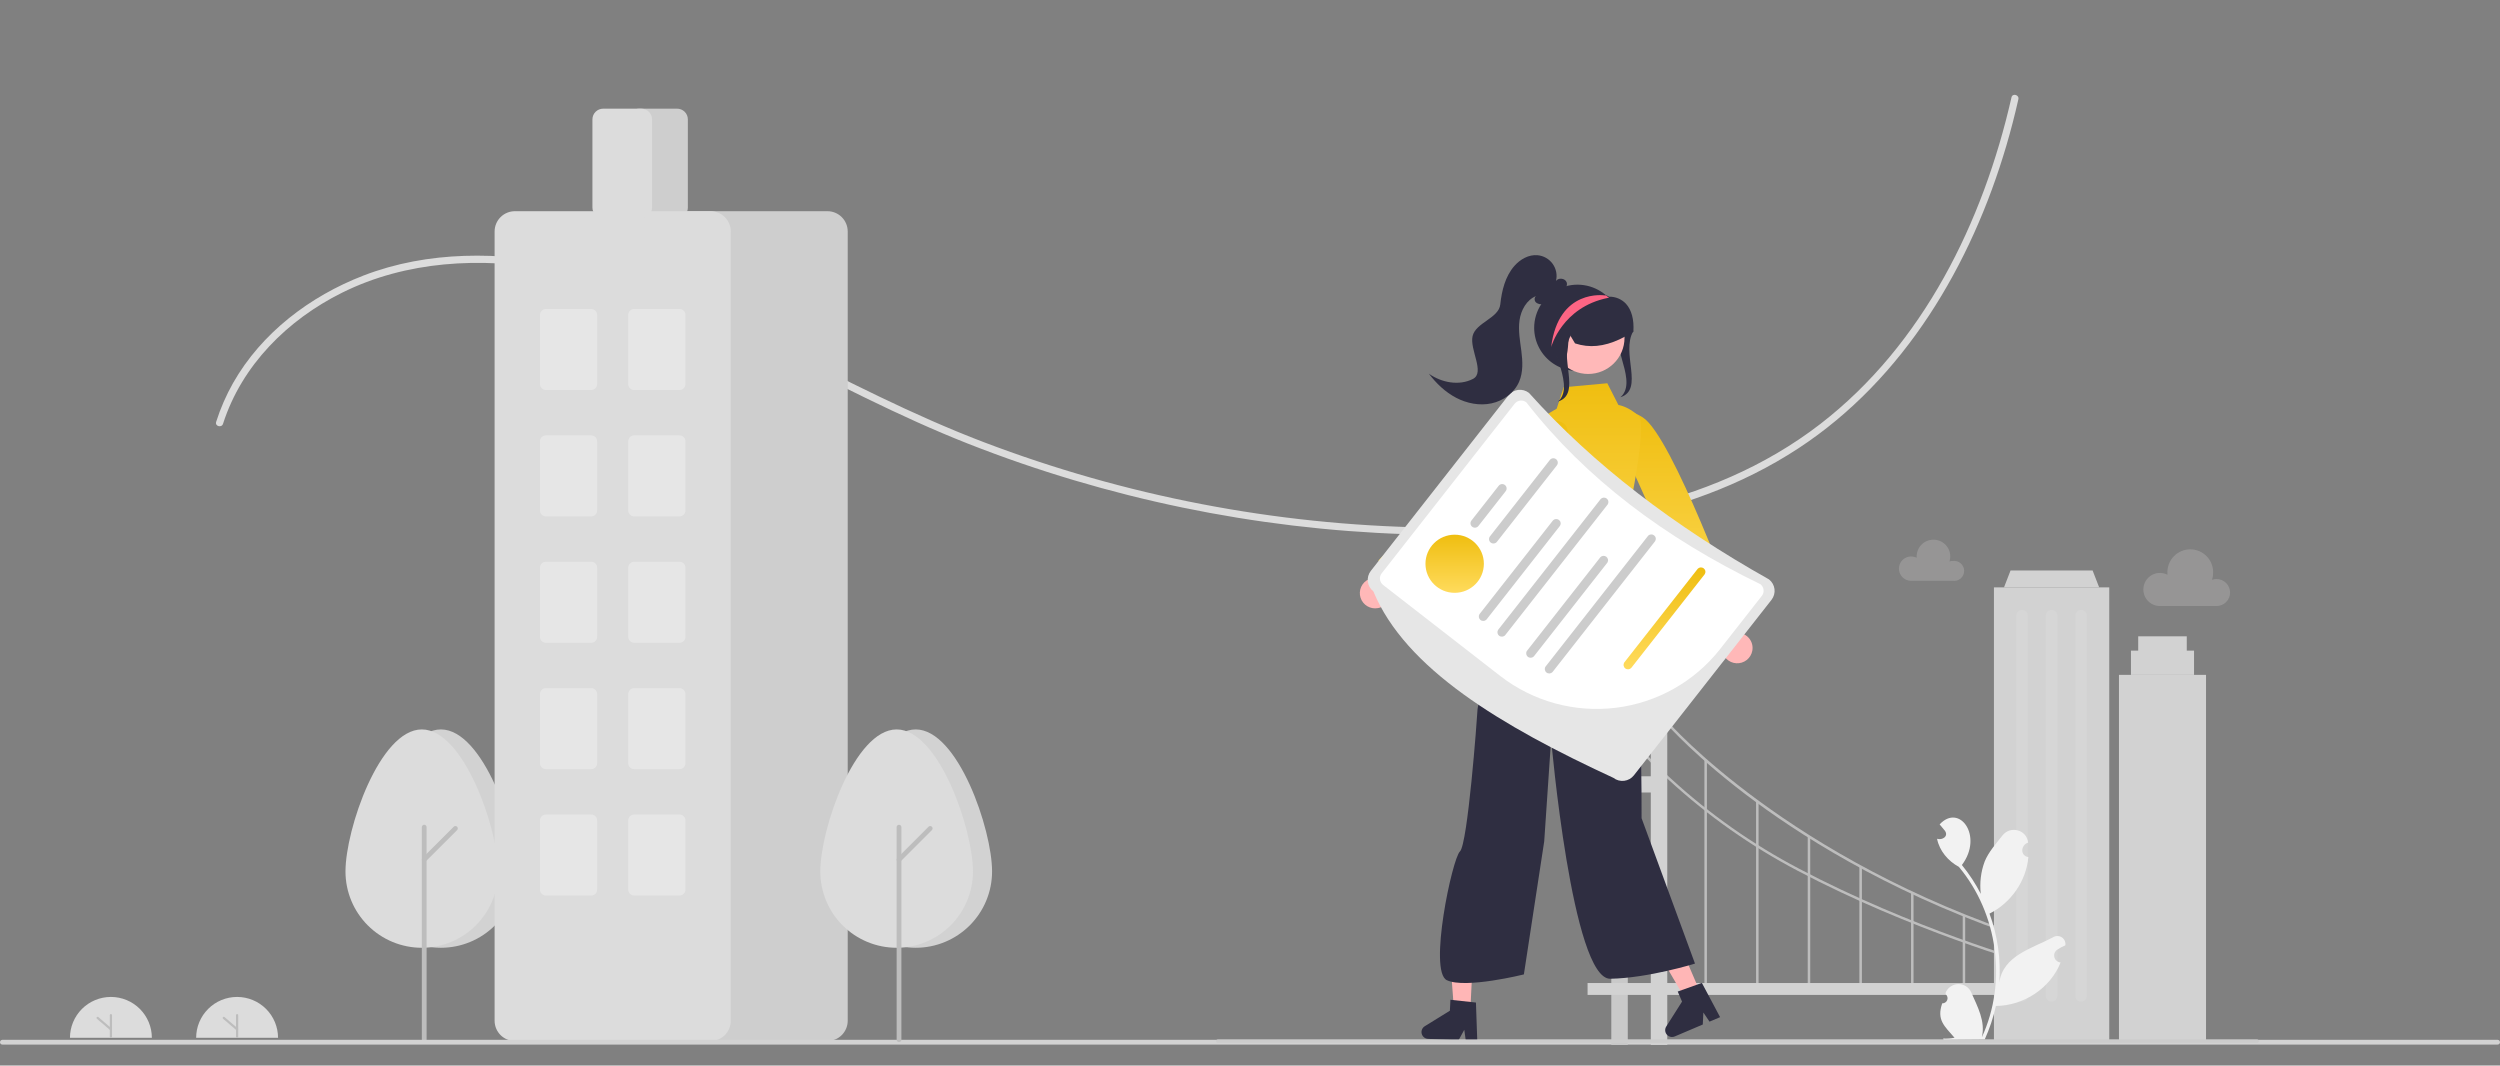 <svg width="1213" height="517" viewBox="0 0 1213 517" fill="none" xmlns="http://www.w3.org/2000/svg">
<rect x="0" y="0" width="1213" height="517" fill="#808080" stroke="none"/>
<g opacity="0.8" clip-path="url(#clip0_142_4887)">
<path d="M33.942 503.557C33.946 498.293 36.042 493.245 39.768 489.524C43.494 485.803 48.547 483.712 53.814 483.712C59.082 483.712 64.134 485.803 67.86 489.524C71.587 493.245 73.682 498.293 73.686 503.557" fill="#F2F2F2"/>
<path d="M53.814 503.557C53.672 503.557 53.535 503.501 53.435 503.4C53.334 503.299 53.277 503.163 53.277 503.02V492.554C53.277 492.411 53.334 492.275 53.435 492.174C53.535 492.073 53.672 492.017 53.814 492.017C53.957 492.017 54.093 492.073 54.194 492.174C54.295 492.275 54.352 492.411 54.352 492.554V503.02C54.352 503.163 54.295 503.299 54.194 503.4C54.093 503.501 53.957 503.557 53.814 503.557Z" fill="#CCCCCC"/>
<path d="M53.815 499.961C53.686 499.961 53.562 499.915 53.465 499.831L47.02 494.303C46.966 494.257 46.921 494.201 46.889 494.138C46.856 494.075 46.837 494.006 46.831 493.936C46.825 493.865 46.834 493.794 46.855 493.726C46.877 493.659 46.913 493.597 46.959 493.543C47.005 493.489 47.061 493.445 47.125 493.413C47.188 493.381 47.257 493.362 47.328 493.357C47.398 493.352 47.47 493.361 47.537 493.384C47.604 493.406 47.666 493.442 47.72 493.488L54.164 499.017C54.248 499.088 54.307 499.183 54.335 499.289C54.362 499.396 54.356 499.508 54.318 499.61C54.28 499.713 54.212 499.802 54.121 499.865C54.031 499.927 53.924 499.961 53.815 499.961Z" fill="#CCCCCC"/>
<path d="M95.169 503.557C95.173 498.293 97.268 493.245 100.995 489.524C104.721 485.803 109.773 483.712 115.041 483.712C120.308 483.712 125.361 485.803 129.087 489.524C132.813 493.245 134.909 498.293 134.913 503.557" fill="#F2F2F2"/>
<path d="M115.041 503.557C114.899 503.557 114.762 503.501 114.661 503.4C114.56 503.299 114.504 503.163 114.504 503.02V492.554C114.504 492.411 114.56 492.275 114.661 492.174C114.762 492.073 114.899 492.017 115.041 492.017C115.183 492.017 115.32 492.073 115.421 492.174C115.521 492.275 115.578 492.411 115.578 492.554V503.02C115.578 503.163 115.521 503.299 115.421 503.4C115.32 503.501 115.183 503.557 115.041 503.557Z" fill="#CCCCCC"/>
<path d="M115.04 499.961C114.912 499.961 114.788 499.915 114.691 499.831L108.246 494.303C108.192 494.257 108.147 494.201 108.114 494.138C108.082 494.075 108.062 494.006 108.056 493.936C108.051 493.865 108.059 493.794 108.081 493.726C108.103 493.659 108.138 493.596 108.184 493.543C108.23 493.489 108.287 493.445 108.35 493.413C108.414 493.381 108.483 493.362 108.554 493.357C108.624 493.352 108.696 493.361 108.763 493.383C108.83 493.406 108.892 493.442 108.946 493.488L115.39 499.017C115.474 499.088 115.533 499.183 115.561 499.289C115.588 499.396 115.582 499.508 115.544 499.61C115.506 499.713 115.437 499.802 115.347 499.865C115.257 499.927 115.15 499.961 115.04 499.961Z" fill="#CCCCCC"/>
<path d="M108.221 205.62C117.329 177.195 139.57 155.15 165.946 142.038C197.242 126.481 233.204 124.72 267.184 130.774C303.866 137.311 338.149 152.378 371.334 168.821C403.884 184.95 435.909 201.98 469.76 215.308C537.341 241.879 608.97 256.708 681.551 259.153C746.88 261.331 816.728 254.177 872.665 217.481C923.918 183.857 956.531 128.386 973.517 70.565C975.692 63.163 977.625 55.696 979.317 48.166C979.81 45.992 976.463 45.063 975.968 47.244C962.266 107.624 933.048 167.301 883.125 205.79C829.131 247.418 758.266 257.042 691.952 255.941C618.577 254.66 545.982 240.659 477.399 214.562C442.677 201.351 409.912 184.197 376.729 167.635C344.274 151.437 310.908 136.275 275.221 128.804C242.633 121.983 207.743 121.567 176.324 133.706C150.452 143.701 126.863 161.517 113.058 185.889C109.692 191.862 106.949 198.164 104.872 204.697C104.188 206.83 107.54 207.742 108.221 205.62Z" fill="#F2F2F2"/>
<path d="M250.978 422.838C250.978 402.404 234.392 353.916 213.932 353.916C193.473 353.916 176.887 402.404 176.887 422.838C176.887 432.657 180.79 442.074 187.737 449.018C194.684 455.961 204.107 459.862 213.932 459.862C223.757 459.862 233.18 455.961 240.127 449.018C247.075 442.074 250.978 432.657 250.978 422.838Z" fill="#E6E6E6"/>
<path d="M241.716 422.838C241.716 402.404 225.13 353.916 204.67 353.916C184.211 353.916 167.625 402.404 167.625 422.838C167.625 432.657 171.528 442.074 178.475 449.018C185.423 455.961 194.845 459.862 204.67 459.862C214.496 459.862 223.918 455.961 230.866 449.018C237.813 442.074 241.716 432.657 241.716 422.838Z" fill="#F2F2F2"/>
<path d="M205.828 505.621C205.521 505.621 205.226 505.499 205.009 505.282C204.792 505.065 204.67 504.771 204.67 504.464V401.33C204.67 401.023 204.792 400.728 205.009 400.511C205.226 400.294 205.521 400.173 205.828 400.173C206.135 400.173 206.429 400.294 206.646 400.511C206.863 400.728 206.985 401.023 206.985 401.33V504.464C206.985 504.771 206.863 505.065 206.646 505.282C206.429 505.499 206.135 505.621 205.828 505.621Z" fill="#CCCCCC"/>
<path d="M205.828 418.237C205.599 418.237 205.376 418.169 205.185 418.042C204.995 417.915 204.847 417.734 204.759 417.523C204.671 417.311 204.648 417.079 204.693 416.854C204.738 416.63 204.848 416.424 205.01 416.262L220.149 401.131C220.367 400.914 220.661 400.792 220.968 400.792C221.275 400.792 221.569 400.914 221.786 401.131C222.004 401.348 222.125 401.642 222.125 401.949C222.125 402.256 222.004 402.55 221.786 402.767L206.647 417.898C206.54 418.006 206.412 418.091 206.271 418.149C206.131 418.207 205.98 418.237 205.828 418.237Z" fill="#CCCCCC"/>
<path d="M328.541 105.942H310.018C308.637 105.941 307.313 105.392 306.336 104.415C305.359 103.439 304.81 102.116 304.809 100.736V57.927C304.81 56.547 305.359 55.224 306.336 54.248C307.313 53.271 308.637 52.722 310.018 52.721H328.541C329.922 52.722 331.246 53.271 332.223 54.248C333.199 55.224 333.749 56.547 333.75 57.927V100.736C333.749 102.116 333.199 103.439 332.223 104.415C331.246 105.392 329.922 105.941 328.541 105.942Z" fill="#E1E1E1"/>
<path d="M401.474 505.101H306.545C303.936 505.098 301.435 504.061 299.59 502.218C297.746 500.374 296.708 497.874 296.705 495.267V112.305C296.708 109.698 297.746 107.198 299.59 105.355C301.435 103.511 303.936 102.474 306.545 102.471H401.474C404.083 102.474 406.584 103.511 408.429 105.355C410.274 107.198 411.311 109.698 411.314 112.305V495.267C411.311 497.874 410.274 500.374 408.429 502.218C406.584 504.061 404.083 505.098 401.474 505.101Z" fill="#E1E1E1"/>
<path d="M344.749 505.101H249.82C247.211 505.098 244.71 504.061 242.865 502.218C241.02 500.374 239.982 497.874 239.979 495.267V112.305C239.982 109.698 241.02 107.198 242.865 105.355C244.71 103.511 247.211 102.474 249.82 102.471H344.749C347.357 102.474 349.859 103.511 351.703 105.355C353.548 107.198 354.586 109.698 354.589 112.305V495.267C354.586 497.874 353.548 500.374 351.703 502.218C349.859 504.061 347.357 505.098 344.749 505.101Z" fill="#F2F2F2"/>
<path d="M311.176 105.942H292.653C291.272 105.941 289.948 105.392 288.971 104.415C287.994 103.439 287.445 102.116 287.443 100.736V57.927C287.445 56.547 287.994 55.224 288.971 54.248C289.948 53.271 291.272 52.722 292.653 52.721H311.176C312.557 52.722 313.881 53.271 314.858 54.248C315.834 55.224 316.384 56.547 316.385 57.927V100.736C316.384 102.116 315.834 103.439 314.858 104.415C313.881 105.392 312.557 105.941 311.176 105.942Z" fill="#F2F2F2"/>
<path d="M286.864 189.245H264.869C264.101 189.244 263.366 188.939 262.823 188.397C262.281 187.854 261.975 187.119 261.975 186.352V152.8C261.975 152.033 262.281 151.298 262.823 150.756C263.366 150.213 264.101 149.908 264.869 149.907H286.864C287.632 149.908 288.367 150.213 288.91 150.756C289.453 151.298 289.758 152.033 289.759 152.8V186.352C289.758 187.119 289.453 187.854 288.91 188.397C288.367 188.939 287.632 189.244 286.864 189.245Z" fill="white"/>
<path d="M329.698 189.245H307.703C306.935 189.244 306.2 188.939 305.657 188.397C305.115 187.854 304.809 187.119 304.809 186.352V152.8C304.809 152.033 305.115 151.298 305.657 150.756C306.2 150.213 306.935 149.908 307.703 149.907H329.698C330.466 149.908 331.201 150.213 331.744 150.756C332.287 151.298 332.592 152.033 332.593 152.8V186.352C332.592 187.119 332.287 187.854 331.744 188.397C331.201 188.939 330.466 189.244 329.698 189.245Z" fill="white"/>
<path d="M286.864 250.565H264.869C264.101 250.564 263.366 250.259 262.823 249.717C262.281 249.175 261.975 248.439 261.975 247.673V214.12C261.975 213.353 262.281 212.618 262.823 212.076C263.366 211.533 264.101 211.228 264.869 211.228H286.864C287.632 211.228 288.367 211.533 288.91 212.076C289.453 212.618 289.758 213.353 289.759 214.12V247.673C289.758 248.439 289.453 249.175 288.91 249.717C288.367 250.259 287.632 250.564 286.864 250.565Z" fill="white"/>
<path d="M329.698 250.565H307.703C306.935 250.564 306.2 250.259 305.657 249.717C305.115 249.175 304.809 248.439 304.809 247.673V214.12C304.809 213.353 305.115 212.618 305.657 212.076C306.2 211.533 306.935 211.228 307.703 211.228H329.698C330.466 211.228 331.201 211.533 331.744 212.076C332.287 212.618 332.592 213.353 332.593 214.12V247.673C332.592 248.439 332.287 249.175 331.744 249.717C331.201 250.259 330.466 250.564 329.698 250.565Z" fill="white"/>
<path d="M286.864 311.885H264.869C264.101 311.884 263.366 311.579 262.823 311.037C262.281 310.495 261.975 309.76 261.975 308.993V275.44C261.975 274.673 262.281 273.938 262.823 273.396C263.366 272.854 264.101 272.549 264.869 272.548H286.864C287.632 272.549 288.367 272.854 288.91 273.396C289.453 273.938 289.758 274.673 289.759 275.44V308.993C289.758 309.76 289.453 310.495 288.91 311.037C288.367 311.579 287.632 311.884 286.864 311.885Z" fill="white"/>
<path d="M329.698 311.885H307.703C306.935 311.884 306.2 311.579 305.657 311.037C305.115 310.495 304.809 309.76 304.809 308.993V275.44C304.809 274.673 305.115 273.938 305.657 273.396C306.2 272.854 306.935 272.549 307.703 272.548H329.698C330.466 272.549 331.201 272.854 331.744 273.396C332.287 273.938 332.592 274.673 332.593 275.44V308.993C332.592 309.76 332.287 310.495 331.744 311.037C331.201 311.579 330.466 311.884 329.698 311.885Z" fill="white"/>
<path d="M286.864 373.205H264.869C264.101 373.204 263.366 372.899 262.823 372.357C262.281 371.815 261.975 371.08 261.975 370.313V336.76C261.975 335.993 262.281 335.258 262.823 334.716C263.366 334.174 264.101 333.869 264.869 333.868H286.864C287.632 333.869 288.367 334.174 288.91 334.716C289.453 335.258 289.758 335.993 289.759 336.76V370.313C289.758 371.08 289.453 371.815 288.91 372.357C288.367 372.899 287.632 373.204 286.864 373.205Z" fill="white"/>
<path d="M329.698 373.205H307.703C306.935 373.204 306.2 372.899 305.657 372.357C305.115 371.815 304.809 371.08 304.809 370.313V336.76C304.809 335.993 305.115 335.258 305.657 334.716C306.2 334.174 306.935 333.869 307.703 333.868H329.698C330.466 333.869 331.201 334.174 331.744 334.716C332.287 335.258 332.592 335.993 332.593 336.76V370.313C332.592 371.08 332.287 371.815 331.744 372.357C331.201 372.899 330.466 373.204 329.698 373.205Z" fill="white"/>
<path d="M286.864 434.525H264.869C264.101 434.525 263.366 434.219 262.823 433.677C262.281 433.135 261.975 432.4 261.975 431.633V398.08C261.975 397.314 262.281 396.578 262.823 396.036C263.366 395.494 264.101 395.189 264.869 395.188H286.864C287.632 395.189 288.367 395.494 288.91 396.036C289.453 396.578 289.758 397.314 289.759 398.08V431.633C289.758 432.4 289.453 433.135 288.91 433.677C288.367 434.219 287.632 434.525 286.864 434.525Z" fill="white"/>
<path d="M329.698 434.525H307.703C306.935 434.525 306.2 434.219 305.657 433.677C305.115 433.135 304.809 432.4 304.809 431.633V398.08C304.809 397.314 305.115 396.578 305.657 396.036C306.2 395.494 306.935 395.189 307.703 395.188H329.698C330.466 395.189 331.201 395.494 331.744 396.036C332.287 396.578 332.592 397.314 332.593 398.08V431.633C332.592 432.4 332.287 433.135 331.744 433.677C331.201 434.219 330.466 434.525 329.698 434.525Z" fill="white"/>
<path d="M1211.84 506.837H1.158C0.851 506.837 0.556 506.715 0.339 506.498C0.122 506.281 0 505.987 0 505.68C0 505.373 0.122 505.079 0.339 504.862C0.556 504.645 0.851 504.523 1.158 504.523H1211.84C1212.15 504.523 1212.44 504.645 1212.66 504.862C1212.88 505.079 1213 505.373 1213 505.68C1213 505.987 1212.88 506.281 1212.66 506.498C1212.44 506.715 1212.15 506.837 1211.84 506.837Z" fill="#E6E6E6"/>
<path d="M481.354 422.838C481.354 402.404 464.768 353.916 444.308 353.916C423.849 353.916 407.263 402.404 407.263 422.838C407.263 432.657 411.166 442.074 418.113 449.018C425.06 455.961 434.483 459.862 444.308 459.862C454.133 459.862 463.556 455.961 470.503 449.018C477.451 442.074 481.354 432.657 481.354 422.838Z" fill="#E6E6E6"/>
<path d="M472.092 422.838C472.092 402.404 455.506 353.916 435.046 353.916C414.587 353.916 398.001 402.404 398.001 422.838C398.001 432.657 401.904 442.074 408.851 449.018C415.799 455.961 425.221 459.862 435.046 459.862C444.871 459.862 454.294 455.961 461.242 449.018C468.189 442.074 472.092 432.657 472.092 422.838Z" fill="#F2F2F2"/>
<path d="M436.205 505.621C435.898 505.621 435.603 505.499 435.386 505.282C435.169 505.065 435.047 504.771 435.047 504.464V401.33C435.047 401.023 435.169 400.728 435.386 400.511C435.603 400.294 435.898 400.173 436.205 400.173C436.512 400.173 436.806 400.294 437.023 400.511C437.24 400.728 437.362 401.023 437.362 401.33V504.464C437.362 504.771 437.24 505.065 437.023 505.282C436.806 505.499 436.512 505.621 436.205 505.621Z" fill="#CCCCCC"/>
<path d="M436.204 418.237C435.975 418.237 435.752 418.169 435.561 418.042C435.371 417.915 435.223 417.734 435.135 417.523C435.047 417.311 435.024 417.079 435.069 416.854C435.114 416.63 435.224 416.424 435.386 416.262L450.525 401.131C450.742 400.914 451.037 400.792 451.344 400.792C451.651 400.792 451.945 400.914 452.162 401.131C452.379 401.348 452.501 401.642 452.501 401.949C452.501 402.256 452.379 402.55 452.162 402.767L437.023 417.898C436.915 418.006 436.788 418.091 436.647 418.149C436.507 418.207 436.356 418.237 436.204 418.237Z" fill="#CCCCCC"/>
<g clip-path="url(#clip1_142_4887)">
<path opacity="0.3" d="M1075.48 280.951C1074.73 280.956 1073.99 281.087 1073.28 281.34C1073.63 280.257 1073.81 279.126 1073.81 277.989C1073.86 276.503 1073.6 275.023 1073.07 273.636C1072.53 272.249 1071.73 270.984 1070.69 269.915C1069.66 268.847 1068.42 267.998 1067.05 267.417C1065.68 266.837 1064.21 266.538 1062.72 266.538C1061.23 266.538 1059.76 266.837 1058.39 267.417C1057.02 267.998 1055.78 268.847 1054.75 269.915C1053.71 270.984 1052.9 272.249 1052.37 273.636C1051.83 275.023 1051.58 276.503 1051.63 277.989C1051.63 278.28 1051.63 278.572 1051.63 278.863C1050.5 278.285 1049.25 277.985 1047.99 277.989C1045.86 277.989 1043.81 278.835 1042.31 280.339C1040.8 281.844 1039.96 283.885 1039.96 286.014C1039.96 288.142 1040.8 290.183 1042.31 291.688C1043.81 293.193 1045.86 294.038 1047.99 294.038H1075.48C1077.22 294.038 1078.89 293.349 1080.11 292.122C1081.34 290.895 1082.03 289.23 1082.03 287.495C1082.03 285.759 1081.34 284.095 1080.11 282.868C1078.89 281.641 1077.22 280.951 1075.48 280.951Z" fill="#DDDBDB"/>
<path opacity="0.3" d="M947.495 272.15C946.944 272.148 946.397 272.243 945.879 272.429C946.135 271.645 946.266 270.825 946.268 270.001C946.268 267.84 945.409 265.768 943.88 264.241C942.351 262.713 940.277 261.855 938.115 261.855C935.953 261.855 933.879 262.713 932.35 264.241C930.821 265.768 929.962 267.84 929.962 270.001C929.962 270.219 929.962 270.438 929.962 270.644C929.167 270.239 928.289 270.019 927.396 270.002C926.504 269.984 925.618 270.17 924.807 270.543C923.996 270.917 923.281 271.47 922.715 272.16C922.148 272.85 921.746 273.659 921.538 274.527C921.33 275.395 921.322 276.299 921.514 277.17C921.706 278.042 922.094 278.858 922.647 279.559C923.201 280.259 923.906 280.824 924.71 281.213C925.515 281.601 926.396 281.802 927.289 281.801H947.458C948.148 281.899 948.85 281.848 949.518 281.652C950.185 281.455 950.803 281.117 951.329 280.662C951.855 280.206 952.276 279.642 952.565 279.009C952.854 278.377 953.004 277.689 953.004 276.994C953.004 276.298 952.854 275.61 952.565 274.978C952.276 274.345 951.855 273.781 951.329 273.326C950.803 272.87 950.185 272.532 949.518 272.335C948.85 272.139 948.148 272.088 947.458 272.186L947.495 272.15Z" fill="#DDDBDB"/>
<path opacity="0.3" d="M811.901 294.233C811.047 294.234 810.201 294.381 809.398 294.67C809.794 293.429 809.998 292.136 810.005 290.833C810.058 289.138 809.769 287.45 809.156 285.869C808.543 284.287 807.619 282.845 806.437 281.628C805.256 280.41 803.842 279.442 802.279 278.781C800.716 278.12 799.036 277.779 797.339 277.779C795.642 277.779 793.962 278.12 792.399 278.781C790.836 279.442 789.422 280.41 788.24 281.628C787.059 282.845 786.135 284.287 785.522 285.869C784.909 287.45 784.62 289.138 784.673 290.833C784.673 291.173 784.673 291.501 784.673 291.829C783.435 291.2 782.071 290.86 780.683 290.835C779.296 290.81 777.92 291.099 776.66 291.682C775.401 292.265 774.29 293.126 773.412 294.2C772.533 295.274 771.91 296.533 771.59 297.882C771.269 299.232 771.259 300.636 771.561 301.99C771.862 303.344 772.467 304.612 773.33 305.698C774.193 306.784 775.292 307.661 776.543 308.261C777.794 308.862 779.166 309.171 780.554 309.165H811.901C812.908 309.206 813.913 309.042 814.856 308.685C815.799 308.328 816.66 307.784 817.387 307.086C818.114 306.388 818.692 305.551 819.088 304.624C819.483 303.697 819.687 302.7 819.687 301.693C819.687 300.685 819.483 299.688 819.088 298.762C818.692 297.835 818.114 296.997 817.387 296.299C816.66 295.601 815.799 295.058 814.856 294.7C813.913 294.343 812.908 294.18 811.901 294.221V294.233Z" fill="#DDDBDB"/>
<path d="M984.588 456.292C923.218 436.273 878.616 408.751 852.007 389.193C823.163 367.996 808.644 351.292 808.498 351.122L809.421 350.332C809.992 351 867.851 416.934 984.965 455.139L984.588 456.292Z" fill="#CCCCCC"/>
<path d="M984.613 467.837C984.042 467.68 927.508 451.618 872.298 422.53C849.67 410.653 828.685 395.884 809.871 378.595C802.438 371.879 795.562 364.571 789.313 356.743L790.285 356.026C796.502 363.807 803.336 371.075 810.722 377.757C829.451 394.953 850.338 409.645 872.857 421.462C927.933 450.501 984.382 466.526 984.941 466.684L984.613 467.837Z" fill="#CCCCCC"/>
<path d="M828.194 368.822H826.979V479.844H828.194V368.822Z" fill="#CCCCCC"/>
<path d="M853.259 388.902H852.044V479.844H853.259V388.902Z" fill="#CCCCCC"/>
<path d="M878.324 405.922H877.109V479.844H878.324V405.922Z" fill="#CCCCCC"/>
<path d="M903.39 420.576H902.175V479.844H903.39V420.576Z" fill="#CCCCCC"/>
<path d="M928.455 433.226H927.24V479.844H928.455V433.226Z" fill="#CCCCCC"/>
<path d="M953.521 444.128H952.306V479.844H953.521V444.128Z" fill="#CCCCCC"/>
<path d="M789.799 325.384H781.805V507.232H789.799V325.384Z" fill="#DBDBDB"/>
<path d="M808.961 325.384H800.966V507.232H808.961V325.384Z" fill="#E6E6E6"/>
<path d="M804.962 346.8H785.802V354.667H804.962V346.8Z" fill="#E6E6E6"/>
<path d="M804.962 376.652H785.802V384.519H804.962V376.652Z" fill="#E6E6E6"/>
<path d="M971.102 476.967H770.287V482.733H971.102V476.967Z" fill="#E6E6E6"/>
<path d="M1070.36 327.448H1028.12V505.156H1070.36V327.448Z" fill="#E6E6E6"/>
<path d="M1064.55 315.684H1033.93V327.46H1064.55V315.684Z" fill="#E6E6E6"/>
<path d="M1061.02 308.74H1037.46V316.389H1061.02V308.74Z" fill="#E6E6E6"/>
<path d="M1023.41 284.994H967.457V506.37H1023.41V284.994Z" fill="#E6E6E6"/>
<path opacity="0.2" d="M983.884 298.725C983.884 297.182 982.633 295.932 981.089 295.932C979.546 295.932 978.295 297.182 978.295 298.725V483.195C978.295 484.737 979.546 485.987 981.089 485.987C982.633 485.987 983.884 484.737 983.884 483.195V298.725Z" fill="white"/>
<path opacity="0.2" d="M998.221 298.725C998.221 297.182 996.97 295.932 995.426 295.932C993.883 295.932 992.632 297.182 992.632 298.725V483.195C992.632 484.737 993.883 485.987 995.426 485.987C996.97 485.987 998.221 484.737 998.221 483.195V298.725Z" fill="white"/>
<path opacity="0.2" d="M1012.56 298.725C1012.56 297.182 1011.31 295.932 1009.76 295.932C1008.22 295.932 1006.97 297.182 1006.97 298.725V483.195C1006.97 484.737 1008.22 485.987 1009.76 485.987C1011.31 485.987 1012.56 484.737 1012.56 483.195V298.725Z" fill="white"/>
<path d="M1018.52 284.994H972.341L975.524 276.787H1015.33L1018.52 284.994Z" fill="#E6E6E6"/>
</g>
</g>
<g clip-path="url(#clip2_142_4887)">
<path d="M792.482 160.655C786.318 171.227 797.926 189.041 786.227 192.74L787.19 191.781C794.252 183.133 779.492 164.831 786.554 156.184C787.651 154.915 788.593 153.521 789.36 152.032" fill="#2F2E41"/>
<path d="M850.218 315.757C850.42 314.699 850.387 313.61 850.12 312.566C849.854 311.523 849.361 310.55 848.676 309.716C847.991 308.883 847.13 308.209 846.155 307.742C845.18 307.275 844.115 307.027 843.033 307.015L827.794 262.942L819.359 273.645L835.471 314.826C835.571 316.636 836.334 318.347 837.617 319.635C838.899 320.922 840.611 321.697 842.429 321.812C844.247 321.927 846.043 321.374 847.479 320.258C848.915 319.142 849.889 317.541 850.218 315.757Z" fill="#FFB8B8"/>
<path d="M783.232 209.349C783.232 209.349 782.758 193.395 797.089 202.535C811.421 211.674 842.624 297.287 842.624 297.287L827.096 305.65L791.845 227.304L783.232 209.349Z" fill="url(#paint0_linear_142_4887)"/>
<path d="M825.514 482.786L818.357 485.83L803.156 459.801L813.719 455.308L825.514 482.786Z" fill="#FFB6B6"/>
<path d="M834.589 493.522L829.457 495.705L826.47 491.271L826.195 497.093L812.583 502.883C811.931 503.16 811.206 503.223 810.516 503.062C809.825 502.9 809.204 502.523 808.744 501.986C808.283 501.448 808.008 500.778 807.957 500.074C807.906 499.37 808.083 498.667 808.461 498.07L816.123 485.973L814.03 481.097L825.754 476.913L834.589 493.522Z" fill="#2F2E41"/>
<path d="M713.332 491.614L705.56 491.236L703.325 461.211L714.798 461.769L713.332 491.614Z" fill="#FFB6B6"/>
<path d="M716.776 505.221L711.202 504.95L710.464 499.662L707.658 504.777L692.874 504.058C692.165 504.023 691.486 503.764 690.936 503.319C690.386 502.873 689.993 502.263 689.815 501.58C689.637 500.896 689.684 500.173 689.948 499.518C690.211 498.862 690.679 498.308 691.282 497.935L703.487 490.393L703.747 485.096L716.128 486.438L716.776 505.221Z" fill="#2F2E41"/>
<path d="M942.355 486.831C942.869 486.85 943.378 486.711 943.81 486.432C944.243 486.154 944.579 485.75 944.773 485.275C944.968 484.8 945.01 484.277 944.896 483.776C944.782 483.276 944.516 482.823 944.134 482.479C944.068 482.229 944.021 482.049 943.955 481.799C944.436 480.549 945.281 479.47 946.381 478.701C947.482 477.932 948.788 477.507 950.132 477.482C951.477 477.456 952.798 477.831 953.927 478.558C955.056 479.286 955.941 480.332 956.469 481.563C959.513 488.473 963.436 495.62 961.593 503.281C973.997 476.45 969.374 443.265 950.445 420.6C945.247 417.813 941.007 412.814 939.859 406.974C942.427 407.813 945.599 405.71 943.648 403.045C942.805 402.027 941.952 401.017 941.109 399.999C950.733 389.599 962.472 405.689 951.903 419.703C955.446 424.04 958.524 428.733 961.086 433.706C960.455 428.405 961.096 423.031 962.958 418.025C964.85 413.359 968.44 409.409 971.597 405.361C975.434 400.427 983.451 402.611 984.033 408.819C980.459 410.026 980.043 415.185 984.15 415.852C983.187 427.421 975.702 438.116 965.303 443.285C969.264 454.025 970.881 465.483 970.044 476.894C971.761 463.55 986.099 460.18 996.092 454.789C996.727 454.375 997.47 454.154 998.229 454.152C998.989 454.151 999.732 454.37 1000.37 454.782C1001.01 455.195 1001.51 455.782 1001.81 456.474C1002.12 457.166 1002.22 457.931 1002.1 458.677C1000.72 459.251 999.395 459.961 998.155 460.795C997.575 461.192 997.131 461.758 996.886 462.415C996.641 463.073 996.606 463.79 996.786 464.468C996.967 465.146 997.353 465.752 997.893 466.203C998.433 466.654 999.099 466.927 999.801 466.986C994.858 479.507 981.85 488.007 968.406 488.087C967.168 493.688 965.348 499.145 962.976 504.371L943.024 504.56C942.951 504.34 942.884 504.113 942.818 503.893C944.665 503.991 946.518 503.863 948.335 503.513C943.394 497.801 939.588 494.898 942.355 486.831Z" fill="#F2F2F2"/>
<path d="M732.967 296.437C732.967 296.437 717.161 339.32 716.905 344.119C716.65 348.917 712.142 409.601 708.361 413.127C704.581 416.653 693.022 471.318 702.016 475.594C711.009 479.869 739.384 472.786 739.384 472.786L749.255 408.214L752.608 358.744C752.608 358.744 762.816 475.238 781.332 474.895C799.847 474.552 822.409 467.534 822.409 467.534L796.494 396.984C796.494 396.984 796.86 313.462 790.853 296.617C784.846 279.771 732.967 296.437 732.967 296.437Z" fill="#2F2E41"/>
<path d="M779.871 185.955L758.702 187.885L755.292 198.306C755.292 198.306 737.576 207.992 741.499 212.392C745.422 216.792 740.622 246.444 740.622 246.444L741.706 270.513C741.706 270.513 740.541 287.189 737.056 291.031C733.571 294.873 724.453 304.294 730.896 299.787C753.485 283.982 792.968 297.318 792.968 297.318L787.328 262.926C787.328 262.926 800.139 206.619 795.083 201.864C790.027 197.108 785.257 196.507 785.257 196.507L779.871 185.955Z" fill="url(#paint1_linear_142_4887)"/>
<path d="M668.638 295.045C669.702 294.848 670.709 294.421 671.589 293.795C672.469 293.168 673.2 292.357 673.731 291.419C674.262 290.481 674.58 289.438 674.662 288.364C674.745 287.29 674.589 286.212 674.208 285.204L709.911 255.05L696.829 251.119L664.149 281.031C662.491 281.782 661.167 283.112 660.429 284.769C659.69 286.426 659.587 288.296 660.141 290.023C660.694 291.751 661.865 293.216 663.431 294.142C664.997 295.067 666.85 295.389 668.638 295.045Z" fill="#FFB8B8"/>
<path d="M759.312 216.172C759.312 216.172 766.347 201.829 749.506 204.279C732.665 206.729 668.802 271.941 668.802 271.941L679.489 285.93L744.033 229L759.312 216.172Z" fill="url(#paint2_linear_142_4887)"/>
<path d="M731.888 191.843L665.117 276.998C663.962 278.476 663.442 280.35 663.673 282.208C663.903 284.067 664.863 285.759 666.344 286.913C681.85 324.392 728.24 352.185 782.81 377.411C784.295 378.562 786.177 379.08 788.044 378.851C789.912 378.622 791.611 377.665 792.77 376.189L859.541 291.034C860.698 289.557 861.218 287.683 860.988 285.824C860.757 283.965 859.796 282.273 858.314 281.119C812.519 255.377 773.158 225.553 741.848 190.621C740.363 189.471 738.481 188.954 736.614 189.183C734.747 189.413 733.048 190.369 731.888 191.843Z" fill="#E6E6E6"/>
<path d="M854.855 289.096L834.531 315.017C822.116 330.755 803.948 340.963 783.997 343.411C764.046 345.858 743.933 340.347 728.051 328.08L671.093 283.822C670.249 283.166 669.701 282.204 669.569 281.146C669.437 280.088 669.732 279.022 670.389 278.18L734.91 195.895C735.57 195.056 736.538 194.513 737.6 194.383C738.663 194.254 739.734 194.549 740.578 195.205C769.39 232.242 807.958 261.064 854.157 283.46C855 284.116 855.546 285.078 855.677 286.134C855.808 287.191 855.512 288.256 854.855 289.096Z" fill="white"/>
<path d="M730.556 238.33L717.319 255.211C716.968 255.658 716.453 255.948 715.887 256.017C715.321 256.086 714.751 255.929 714.301 255.579C713.852 255.23 713.56 254.718 713.49 254.154C713.42 253.591 713.577 253.023 713.928 252.575L727.164 235.695C727.338 235.473 727.554 235.287 727.8 235.148C728.046 235.009 728.317 234.92 728.597 234.885C728.878 234.851 729.162 234.872 729.435 234.947C729.707 235.022 729.962 235.149 730.185 235.323C730.408 235.496 730.594 235.711 730.733 235.956C730.872 236.201 730.962 236.47 730.996 236.75C731.031 237.029 731.01 237.312 730.934 237.583C730.858 237.855 730.73 238.108 730.556 238.33Z" fill="#CCCCCC"/>
<path d="M755.383 225.808L726.315 262.88C726.141 263.101 725.925 263.287 725.679 263.425C725.433 263.564 725.162 263.653 724.882 263.687C724.602 263.722 724.317 263.701 724.045 263.626C723.773 263.551 723.518 263.423 723.295 263.25C723.073 263.077 722.886 262.862 722.747 262.617C722.608 262.373 722.518 262.103 722.484 261.824C722.449 261.545 722.47 261.262 722.546 260.991C722.621 260.719 722.749 260.466 722.923 260.244L751.991 223.173C752.165 222.95 752.381 222.765 752.627 222.625C752.873 222.486 753.144 222.397 753.424 222.362C753.705 222.328 753.99 222.348 754.262 222.423C754.535 222.498 754.79 222.626 755.013 222.799C755.236 222.973 755.422 223.188 755.562 223.433C755.701 223.678 755.79 223.948 755.825 224.227C755.859 224.507 755.838 224.79 755.762 225.061C755.686 225.333 755.557 225.586 755.383 225.808Z" fill="#CCCCCC"/>
<path d="M705.807 287.643C713.632 287.643 719.975 281.328 719.975 273.538C719.975 265.748 713.632 259.433 705.807 259.433C697.981 259.433 691.638 265.748 691.638 273.538C691.638 281.328 697.981 287.643 705.807 287.643Z" fill="url(#paint3_linear_142_4887)"/>
<path d="M756.926 255.107L721.225 300.638C720.852 301.016 720.353 301.244 719.822 301.279C719.292 301.314 718.767 301.153 718.348 300.827C717.928 300.501 717.644 300.033 717.549 299.513C717.455 298.992 717.556 298.454 717.833 298.003L753.535 252.472C753.907 252.094 754.406 251.866 754.937 251.831C755.467 251.796 755.992 251.957 756.412 252.283C756.831 252.608 757.115 253.076 757.21 253.597C757.305 254.118 757.204 254.655 756.926 255.107Z" fill="#CCCCCC"/>
<path d="M780.087 244.712L730.257 308.262C729.884 308.64 729.385 308.868 728.854 308.903C728.324 308.938 727.799 308.777 727.38 308.451C726.961 308.125 726.677 307.657 726.582 307.137C726.487 306.616 726.588 306.078 726.865 305.627L776.696 242.076C777.068 241.699 777.568 241.471 778.098 241.436C778.629 241.401 779.154 241.562 779.573 241.887C779.992 242.213 780.276 242.681 780.371 243.202C780.466 243.723 780.365 244.26 780.087 244.712Z" fill="#CCCCCC"/>
<path d="M779.913 272.969L744.212 318.5C743.839 318.878 743.34 319.106 742.81 319.141C742.279 319.176 741.754 319.015 741.335 318.689C740.916 318.363 740.632 317.896 740.537 317.375C740.442 316.854 740.543 316.316 740.82 315.865L776.522 270.334C776.894 269.956 777.394 269.728 777.924 269.693C778.455 269.658 778.98 269.819 779.399 270.145C779.818 270.471 780.102 270.938 780.197 271.459C780.292 271.98 780.191 272.517 779.913 272.969Z" fill="#CCCCCC"/>
<path d="M827.153 278.584L791.451 324.115C791.079 324.493 790.579 324.721 790.049 324.756C789.518 324.791 788.993 324.63 788.574 324.304C788.155 323.979 787.871 323.511 787.776 322.99C787.681 322.469 787.782 321.932 788.06 321.48L823.761 275.949C824.134 275.571 824.633 275.343 825.163 275.308C825.694 275.273 826.219 275.434 826.638 275.76C827.057 276.086 827.341 276.553 827.436 277.074C827.531 277.595 827.43 278.133 827.153 278.584Z" fill="url(#paint4_linear_142_4887)"/>
<path d="M803.074 262.574L753.243 326.124C752.871 326.502 752.371 326.73 751.841 326.765C751.31 326.8 750.785 326.639 750.366 326.313C749.947 325.987 749.663 325.52 749.568 324.999C749.473 324.478 749.574 323.94 749.852 323.489L799.682 259.938C800.055 259.561 800.554 259.333 801.084 259.298C801.615 259.263 802.14 259.424 802.559 259.75C802.978 260.075 803.262 260.543 803.357 261.064C803.452 261.585 803.351 262.122 803.074 262.574Z" fill="#CCCCCC"/>
<path d="M744.381 159.052C744.38 162.478 745.223 165.852 746.838 168.878C748.452 171.904 750.788 174.489 753.641 176.407C756.493 178.324 759.775 179.515 763.198 179.875C766.62 180.236 770.08 179.754 773.272 178.472C776.464 177.191 779.291 175.149 781.505 172.526C783.72 169.903 785.253 166.779 785.972 163.428C786.69 160.077 786.571 156.602 785.625 153.308C784.679 150.013 782.936 147 780.547 144.533L780.446 144.433C780.278 144.257 780.11 144.081 779.933 143.914C779.932 143.914 779.931 143.914 779.93 143.913C779.929 143.913 779.928 143.912 779.927 143.911C779.926 143.911 779.926 143.91 779.925 143.909C779.925 143.908 779.925 143.907 779.925 143.905C779.706 143.705 779.487 143.504 779.26 143.311C776.222 140.659 772.48 138.935 768.483 138.346C764.486 137.756 760.403 138.326 756.723 139.987C753.042 141.648 749.921 144.329 747.732 147.711C745.543 151.092 744.38 155.029 744.381 159.052Z" fill="#2F2E41"/>
<path d="M770.588 181.447C780.326 181.447 788.22 173.589 788.22 163.895C788.22 154.201 780.326 146.343 770.588 146.343C760.85 146.343 752.956 154.201 752.956 163.895C752.956 173.589 760.85 181.447 770.588 181.447Z" fill="#FFB8B8"/>
<path d="M751.791 168.572C750.068 160.84 752.559 152.178 757.99 147.017C760.721 144.472 764.119 142.746 767.792 142.037C771.465 141.329 775.264 141.666 778.753 143.011C779.196 143.189 779.639 143.384 780.075 143.587L780.277 143.682V143.712C780.316 143.739 780.356 143.767 780.395 143.796C780.477 143.873 780.577 143.928 780.686 143.956C782.217 143.916 783.739 144.199 785.153 144.785C786.566 145.372 787.839 146.249 788.889 147.36C791.621 150.312 792.908 155.082 792.514 160.792L792.501 160.97L792.348 161.065C790.28 162.37 788.133 163.549 785.92 164.594C778.179 168.217 771.113 168.888 764.321 166.644L764.196 166.602L761.346 161.847C760.761 165.127 761.073 176.007 757.715 176.596L751.864 168.9L751.791 168.572Z" fill="#2F2E41"/>
<path d="M714.675 183.855C720.675 180.772 712.959 169.583 714.509 163.041C716.06 156.499 727.226 154.394 727.938 147.71C728.649 141.026 730.322 134.132 734.753 129.06C737.585 125.819 741.757 123.426 746.052 123.832C747.505 123.969 748.912 124.417 750.176 125.144C751.439 125.871 752.531 126.861 753.376 128.046C754.221 129.231 754.799 130.584 755.072 132.012C755.345 133.439 755.305 134.909 754.956 136.32C756.178 134.595 759.343 134.969 760.127 136.931C760.823 138.675 759.285 140.788 757.474 140.942C755.105 143.855 752.391 146.946 748.68 147.534C748.088 147.669 747.474 147.669 746.882 147.533C746.291 147.397 745.739 147.129 745.267 146.75C744.393 145.915 744.325 144.246 745.361 143.622C740.696 145.467 737.962 150.487 737.269 155.436C736.577 160.385 737.535 165.392 738.166 170.349C738.797 175.306 739.069 180.521 737.116 185.124C734.81 190.563 729.499 194.461 723.702 195.711C717.906 196.961 711.734 195.739 706.487 192.987C701.241 190.234 696.866 186.032 693.292 181.32C699.448 185.672 707.966 187.302 714.675 183.855Z" fill="#2F2E41"/>
<path d="M762.165 162.76C756 173.332 767.609 191.146 755.909 194.845L756.873 193.886C763.935 185.238 749.175 166.936 756.237 158.289C757.334 157.02 758.276 155.626 759.043 154.137" fill="#2F2E41"/>
<path d="M752.615 168.412C752.615 168.412 757.838 149.004 780.228 144.525C780.253 144.517 780.337 144.483 780.446 144.433C780.514 144.391 780.598 144.349 780.682 144.307C780.43 144.165 780.186 144.039 779.933 143.914L779.93 143.913L779.927 143.911L779.926 143.909L779.925 143.905C779.706 143.704 779.488 143.503 779.261 143.311L778.621 143.336C778.621 143.336 756.156 139.794 752.615 168.412Z" fill="#FD6584"/>
<path d="M590 505.165C590 505.275 590.021 505.384 590.063 505.486C590.105 505.587 590.167 505.679 590.245 505.757C590.323 505.834 590.416 505.896 590.518 505.938C590.62 505.98 590.729 506.001 590.839 506.001H1095.16C1095.38 506.001 1095.6 505.913 1095.75 505.756C1095.91 505.599 1096 505.387 1096 505.165C1096 504.944 1095.91 504.732 1095.75 504.575C1095.6 504.418 1095.38 504.33 1095.16 504.33H590.839C590.729 504.33 590.62 504.351 590.518 504.393C590.416 504.435 590.323 504.497 590.245 504.574C590.167 504.652 590.105 504.744 590.063 504.845C590.021 504.947 590 505.056 590 505.165Z" fill="#CCCCCC"/>
</g>
<defs>
<linearGradient id="paint0_linear_142_4887" x1="812.927" y1="199.709" x2="812.927" y2="305.65" gradientUnits="userSpaceOnUse">
<stop stop-color="#EFBE10"/>
<stop offset="1" stop-color="#FFDB5C"/>
</linearGradient>
<linearGradient id="paint1_linear_142_4887" x1="762.457" y1="185.955" x2="762.457" y2="300.982" gradientUnits="userSpaceOnUse">
<stop stop-color="#EFBE10"/>
<stop offset="1" stop-color="#FFDB5C"/>
</linearGradient>
<linearGradient id="paint2_linear_142_4887" x1="714.786" y1="203.998" x2="714.786" y2="285.93" gradientUnits="userSpaceOnUse">
<stop stop-color="#EFBE10"/>
<stop offset="1" stop-color="#FFDB5C"/>
</linearGradient>
<linearGradient id="paint3_linear_142_4887" x1="705.807" y1="259.433" x2="705.807" y2="287.643" gradientUnits="userSpaceOnUse">
<stop stop-color="#EFBE10"/>
<stop offset="1" stop-color="#FFDB5C"/>
</linearGradient>
<linearGradient id="paint4_linear_142_4887" x1="807.606" y1="275.304" x2="807.606" y2="324.761" gradientUnits="userSpaceOnUse">
<stop stop-color="#EFBE10"/>
<stop offset="1" stop-color="#FFDB5C"/>
</linearGradient>
<clipPath id="clip0_142_4887">
<rect width="1213" height="471" fill="white" transform="translate(0 46)"/>
</clipPath>
<clipPath id="clip1_142_4887">
<rect width="486" height="312" fill="white" transform="translate(680 195)"/>
</clipPath>
<clipPath id="clip2_142_4887">
<rect width="506" height="404" fill="white" transform="translate(590 102)"/>
</clipPath>
</defs>
</svg>
